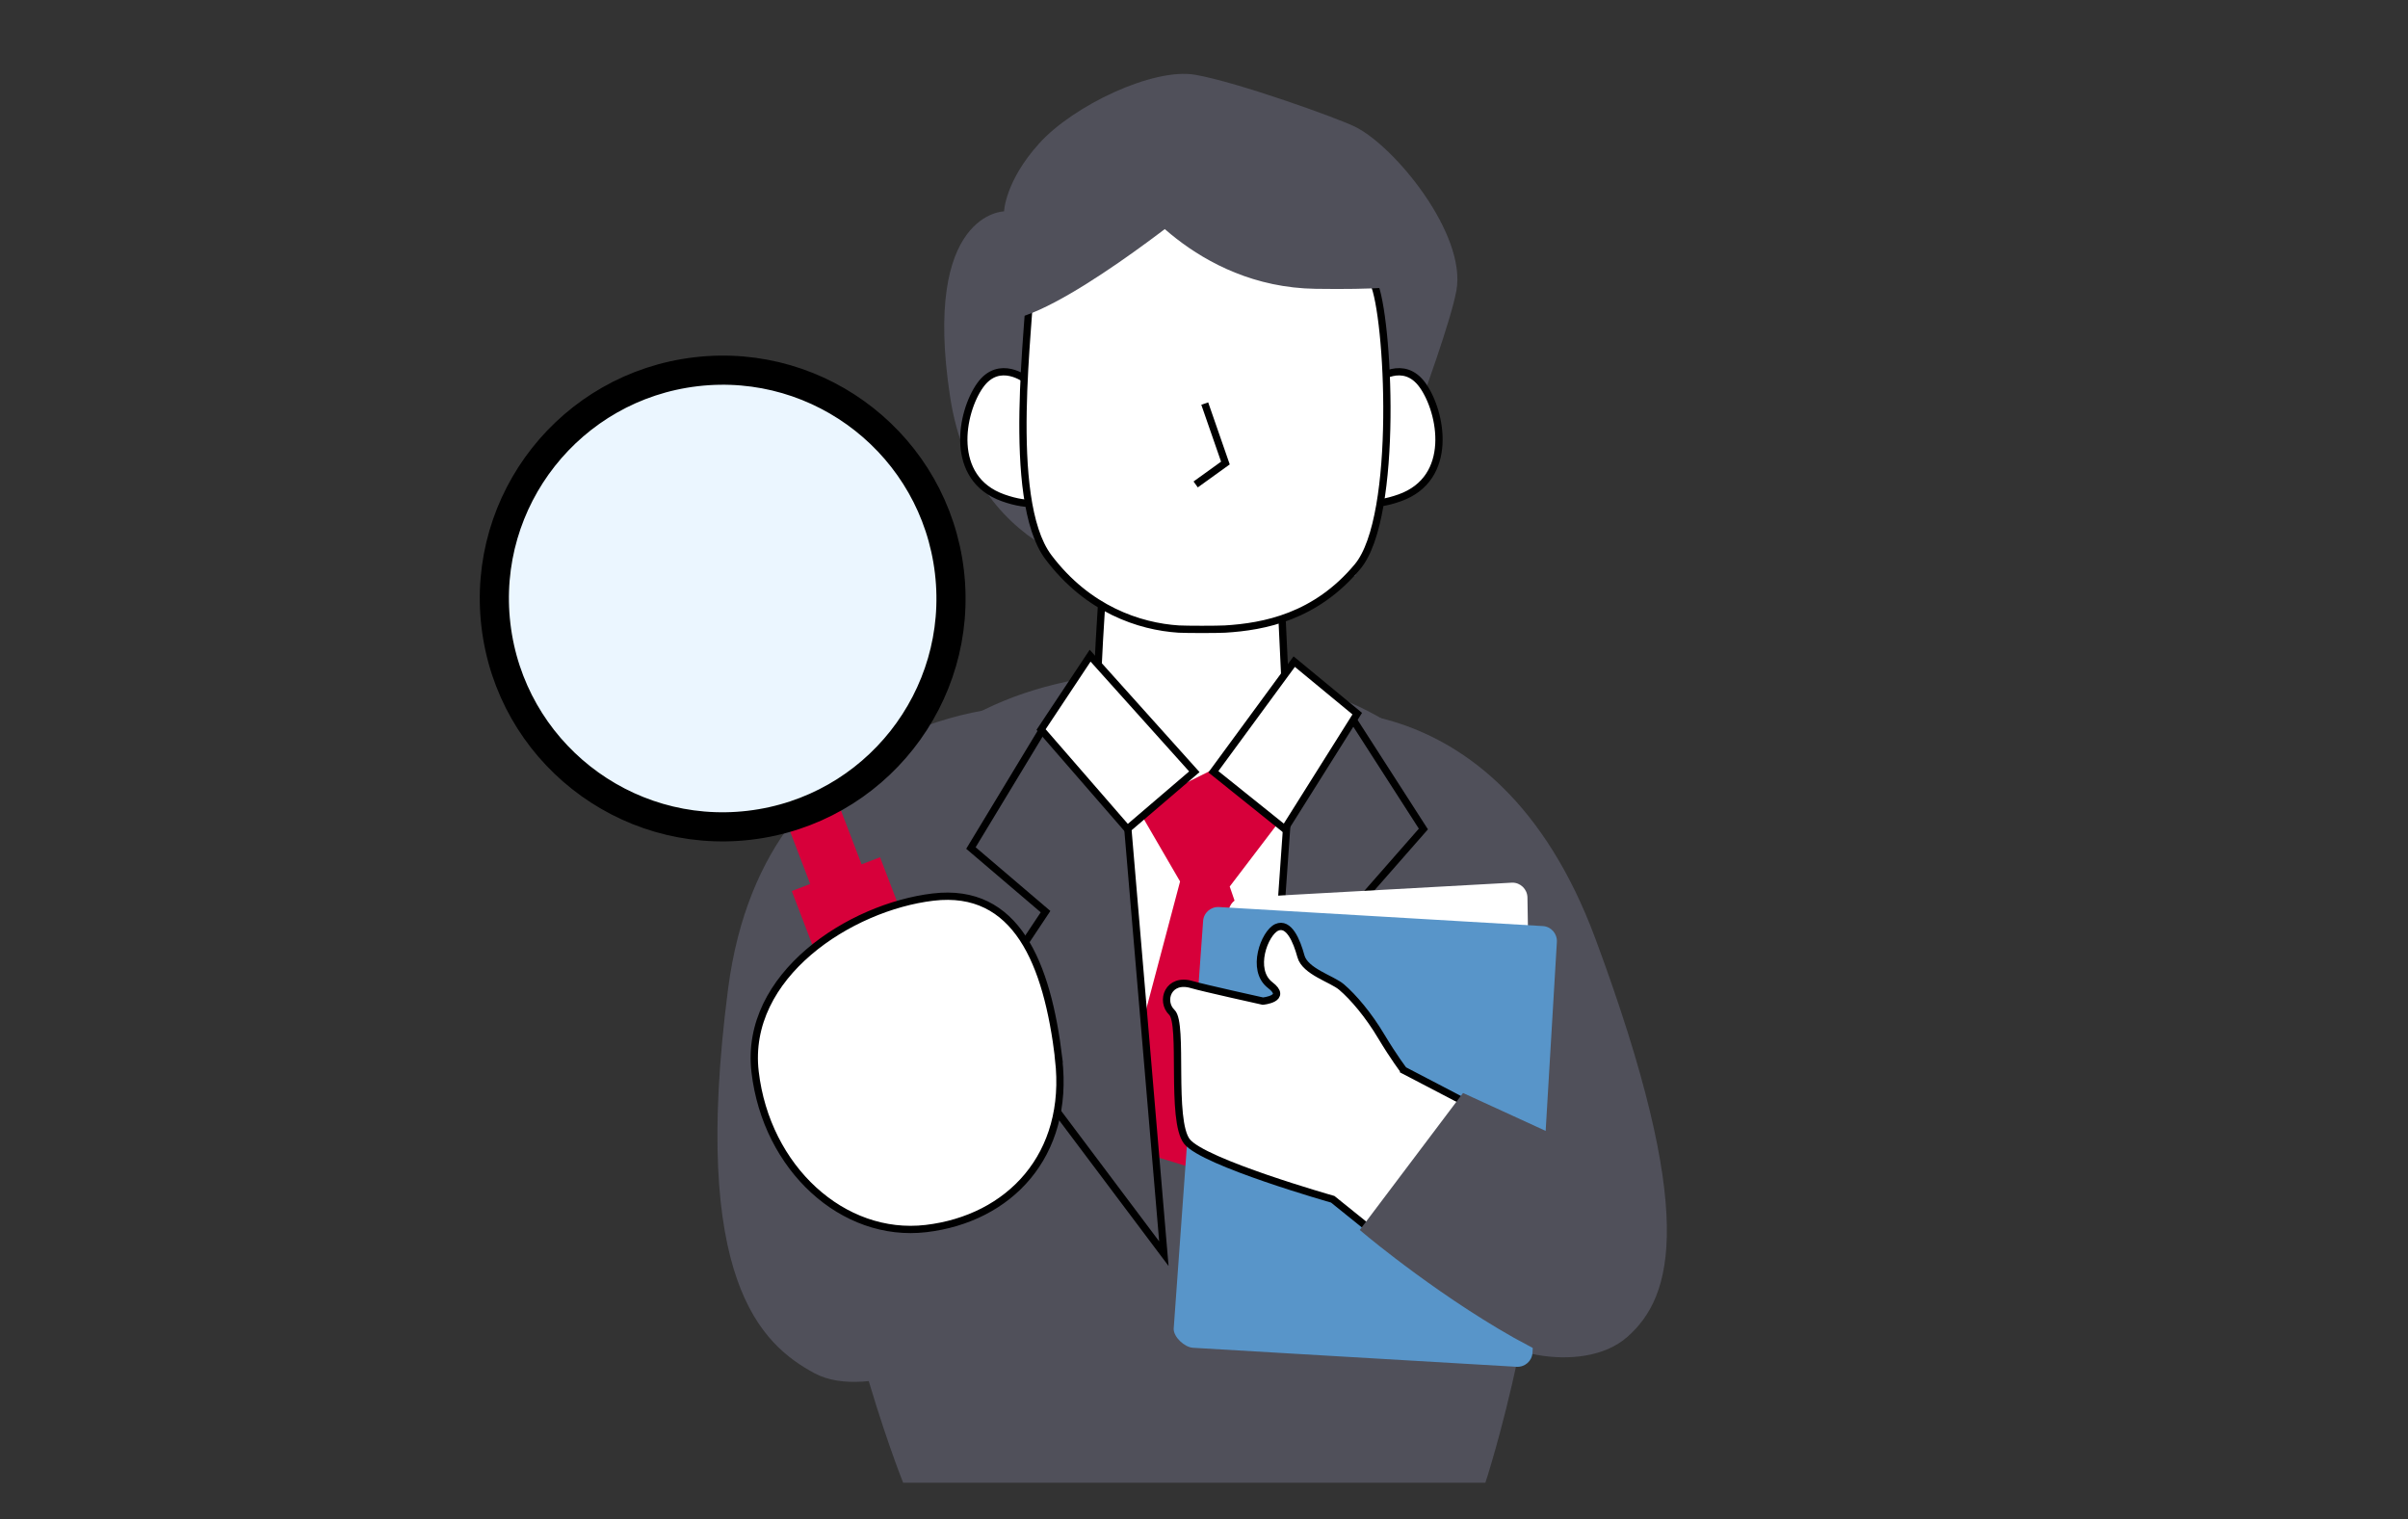 <?xml version="1.0" encoding="UTF-8"?><svg id="_レイヤー_1" xmlns="http://www.w3.org/2000/svg" width="162" height="102.2" xmlns:xlink="http://www.w3.org/1999/xlink" viewBox="0 0 162 102.2"><rect x="0" y="0" width="162" height="102.2" fill="#333333" stroke="none"/><defs><style>.cls-1{fill:#ebf6ff;stroke-width:1.96px;}.cls-1,.cls-2,.cls-3,.cls-4{stroke-miterlimit:10;}.cls-1,.cls-2,.cls-4{stroke:#000;}.cls-5,.cls-6,.cls-7,.cls-8,.cls-9,.cls-10,.cls-11{stroke-width:0px;}.cls-5,.cls-2,.cls-3{fill:#50505a;}.cls-6{fill:none;}.cls-7{fill:#d7003a;}.cls-8,.cls-10,.cls-4{fill:#fff;}.cls-9{fill:#5895c9;}.cls-9,.cls-10{fill-rule:evenodd;}.cls-2,.cls-4{stroke-width:.49px;}.cls-12{clip-path:url(#clippath);}.cls-11{fill:#f3f3f5;}.cls-3{stroke:#50505a;stroke-width:.98px;}</style><clipPath id="clippath"><rect class="cls-6" y=".52" width="162" height="103.2"/></clipPath></defs><g class="cls-12"><path class="cls-5" d="M99.93,99.75s17.69-53.48-19.41-54.59c-42.23-1.26-19.76,54.59-19.76,54.59h39.16Z"/><path class="cls-4" d="M86.13,39.08l.64,13.48s-.64,3.85-4.49,3.85-8.55-8.35-8.55-8.35c0,0,.55-15.26,1.66-17.9s9.46,3.28,10.1,4.49.64,4.42.64,4.42Z"/><path class="cls-5" d="M69.7,47.45s-18.19-.44-20.72,19.09c-2.53,19.53,2.2,23.89,5.81,25.84s10.93-1.43,10.77-3.45,6.68-18.85,6.68-18.85"/><path class="cls-5" d="M86.13,48.04s14.36-3.34,21.21,15.13c6.85,18.47,5.23,24.05,2.14,26.77s-9.71.89-10.01-1.12-10.74-18.15-10.74-18.15"/><polygon class="cls-8" points="89.02 49.67 86.79 79.05 80.74 79.79 71.8 54.1 80.41 52.36 87.56 50.58 89.02 49.67"/><path class="cls-5" d="M91.17,38.76s6.12-15.41,6.81-19.21-4.15-9.72-6.83-11.03c-1.18-.58-7.91-3-10.74-3.49s-8.2,2.07-10.5,4.62-2.36,4.57-2.36,4.57c0,0-5.53.07-3.63,12.48,1.75,11.44,12.25,12.05,12.25,12.05h15Z"/><polygon class="cls-7" points="86.79 54.31 82.73 59.64 90.3 81.66 74.73 76.89 79.39 59.3 76.49 54.31 82.28 51.43 86.79 54.31"/><polygon class="cls-2" points="70.53 48.44 65.32 57.05 70.34 61.33 65.96 67.91 78.3 84.34 75.51 51.43 70.53 48.44"/><polygon class="cls-2" points="90.77 48.01 95.76 55.77 90.7 61.54 95.01 66.54 84.56 84.07 86.79 52.4 90.77 48.01"/><path class="cls-4" d="M69.06,25.56s-1.83-1.45-3.12.36-2.13,6.26,1.54,7.57,4.29-1.19,4.29-1.19l-2.7-6.74Z"/><path class="cls-4" d="M92.59,25.56s1.83-1.45,3.12.36,2.13,6.26-1.54,7.57-4.29-1.19-4.29-1.19l2.7-6.74Z"/><path class="cls-4" d="M76.55,14.29c-6.54-.18-7.28,3.24-7.25,4.73.04,2.35-1.71,14.55,1.23,18.46,2.65,3.52,6.13,4.67,8.77,4.84.55.03,2.57.03,3.11,0,2.64-.16,6.1-.82,8.92-4.2s2.08-16.96,1.08-19.09c-1.29-2.76-5.53-2.95-11.97-2.77"/><polyline class="cls-4" points="81.05 27.15 82.44 31.15 80.44 32.59"/><polygon class="cls-4" points="73.34 44.11 70.04 49.08 75.85 55.77 80.35 51.92 73.34 44.11"/><polygon class="cls-4" points="87.07 44.51 91.31 48.01 86.43 55.77 81.63 51.92 87.07 44.51"/><path class="cls-5" d="M80.44,13.79s-9.56,7.8-12.97,7.74,3.04-8.76,3.04-8.76l8.61-1.66,1.32,2.68Z"/><path class="cls-5" d="M75.93,12.78s4.39,6.53,12.58,6.65,6.99-.75,6.99-.75l-4.58-4.89-7.63-2.45-7.35,1.44Z"/><path class="cls-10" d="M83.65,60.38l18.08-1c.56-.01,1.02.44,1.03,1l.43,26.43c.01.56-.44,1.02-.99,1.03l-18.27.29c-.56,0-1.02-.44-1.03-1l-.25-25.72c0-.56.44-1.02,1-1.03"/><path class="cls-9" d="M82.01,61.02l21.78,1.28c.56.03.98.51.95,1.07l-1.64,27.63c-.03.56-.51.98-1.07.95l-21.78-1.28c-.56-.04-1.29-.71-1.29-1.27l1.98-27.43c.03-.56.51-.98,1.07-.95"/><path class="cls-4" d="M94.42,71.98s-.63-.82-1.49-2.25c-.85-1.43-1.87-2.64-2.68-3.33-.65-.55-2.45-1.04-2.73-2.07-.28-1.03-.81-2.31-1.63-1.94-.82.38-1.76,2.86-.44,3.88,1.21.92-.49,1.08-.49,1.08,0,0-4.03-.89-4.77-1.11-1.6-.48-2.14,1.11-1.35,1.87.79.76-.1,7.25,1.01,8.68,1.11,1.42,9.81,3.89,9.81,3.89l4.32,3.48,4.6-10-4.16-2.17Z"/><path class="cls-3" d="M104.25,76.74l-5.67-2.6-6.43,8.53s5.38,4.51,11,7.48l1.1-13.41Z"/><rect class="cls-7" x="55.9" y="53.54" width="3.7" height="18.42" transform="translate(-18.61 24.78) rotate(-20.93)"/><rect class="cls-7" x="55.91" y="58.27" width="6.36" height="15.98" transform="translate(-19.77 25.49) rotate(-20.93)"/><circle class="cls-11" cx="48.62" cy="40.27" r="15.36" transform="translate(-4.38 5.96) rotate(-6.72)"/><circle class="cls-1" cx="48.62" cy="40.27" r="15.36" transform="translate(-4.38 5.96) rotate(-6.72)"/><path class="cls-4" d="M71.22,71.25c.76,6.48-3.33,10.74-8.92,11.4s-10.74-4.06-11.5-10.54,6.39-11.1,11.98-11.76,7.68,4.42,8.45,10.9Z"/></g></svg>